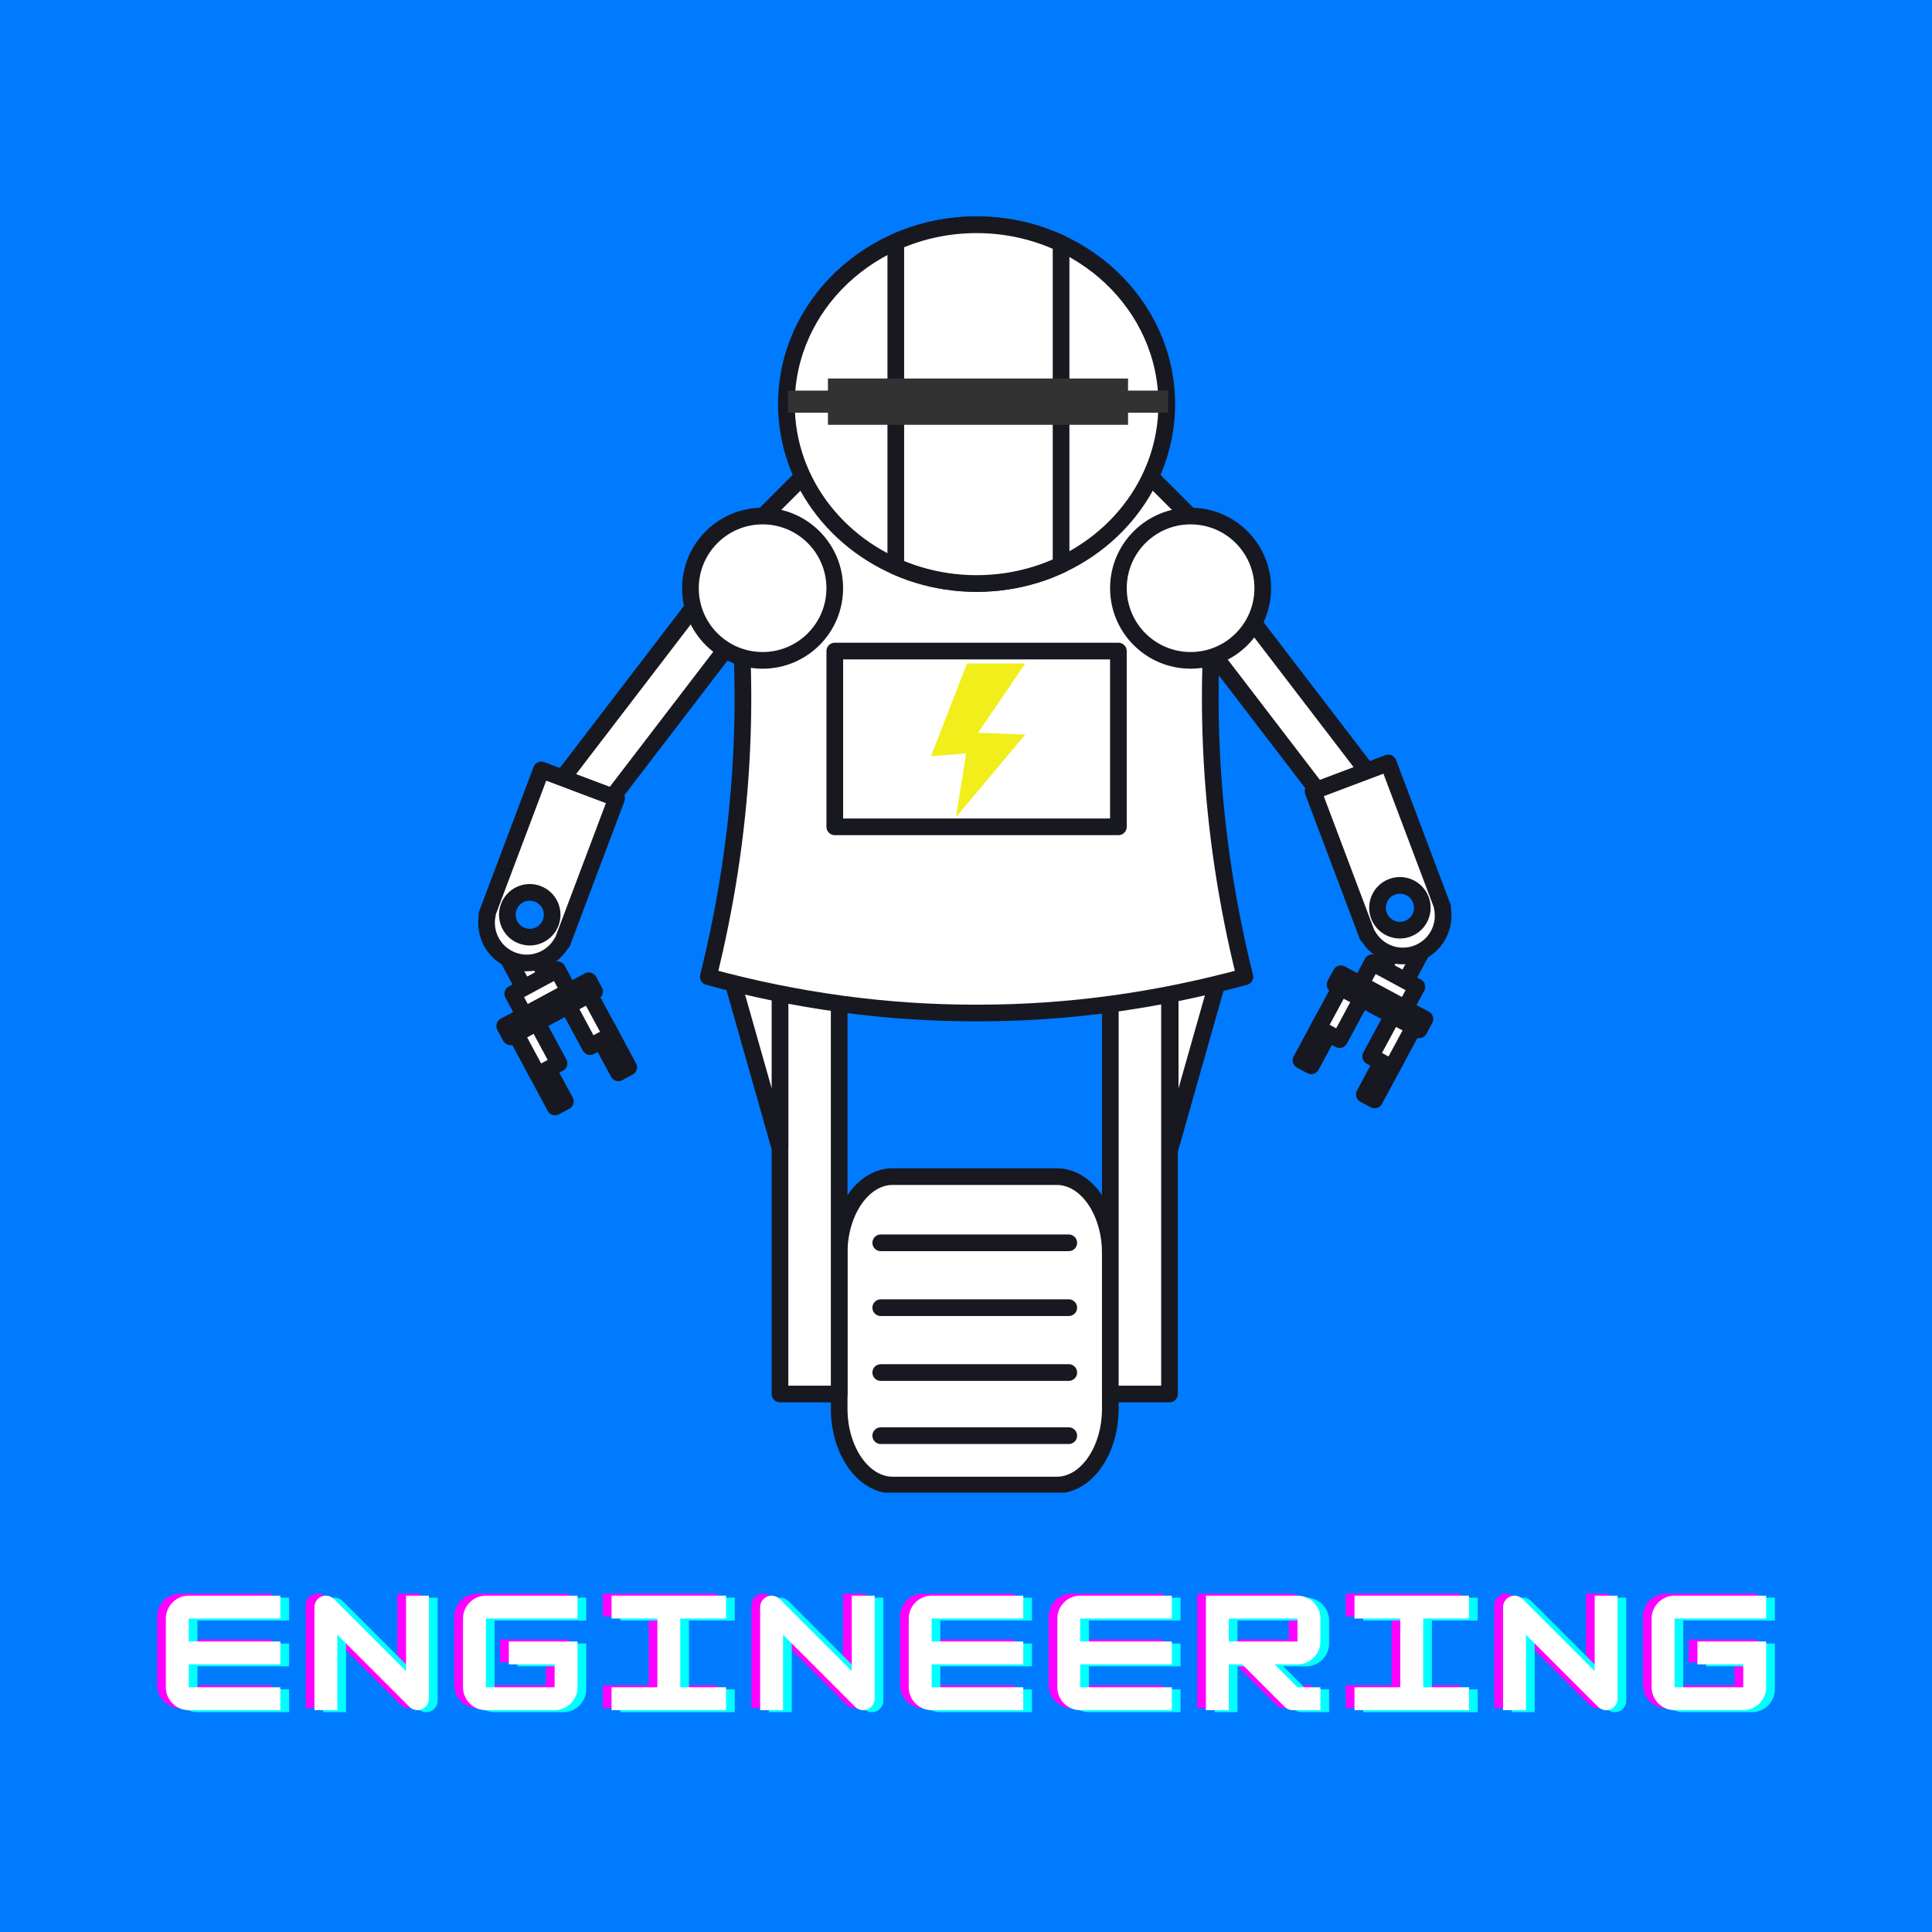 <svg xmlns="http://www.w3.org/2000/svg" xmlns:xlink="http://www.w3.org/1999/xlink" width="1080" zoomAndPan="magnify" viewBox="0 0 810 810" height="1080" preserveAspectRatio="xMidYMid meet" version="1.0"><defs><g/><clipPath id="id1"><path d="M 348 489 L 470 489 L 470 625.793 L 348 625.793 Z M 348 489 " clip-rule="nonzero"/></clipPath><clipPath id="id2"><path d="M 326 89.543 L 494 89.543 L 494 248 L 326 248 Z M 326 89.543 " clip-rule="nonzero"/></clipPath><clipPath id="id3"><path d="M 372 89.543 L 449 89.543 L 449 248 L 372 248 Z M 372 89.543 " clip-rule="nonzero"/></clipPath><clipPath id="id4"><path d="M 390.195 278.191 L 429.945 278.191 L 429.945 342.691 L 390.195 342.691 Z M 390.195 278.191 " clip-rule="nonzero"/></clipPath></defs><rect x="-81" width="972" fill="#007bff" y="-81" height="972" fill-opacity="1"/><rect x="-81" width="972" fill="#ffffff" y="-81" height="972" fill-opacity="1"/><rect x="-81" width="972" fill="#007bff" y="-81" height="972" fill-opacity="1"/><path fill="#ffffff" d="M 587.316 393.215 L 596.812 398.328 L 587.016 416.52 L 577.512 411.398 L 587.316 393.215 " fill-opacity="1" fill-rule="nonzero"/><path stroke-linecap="round" transform="matrix(0.233, 0, 0, -0.233, -90.846, 853.781)" fill="none" stroke-linejoin="round" d="M 2907.151 1973.673 L 2947.859 1951.761 L 2905.862 1873.805 L 2865.12 1895.75 Z M 2907.151 1973.673 " stroke="#181821" stroke-width="30" stroke-opacity="1" stroke-miterlimit="10"/><path fill="#ffffff" d="M 576.117 402.938 L 594.844 413.039 L 589.941 422.129 L 571.223 412.035 L 576.117 402.938 " fill-opacity="1" fill-rule="nonzero"/><path stroke-linecap="round" transform="matrix(0.233, 0, 0, -0.233, -90.846, 853.781)" fill="none" stroke-linejoin="round" d="M 2859.142 1932.008 L 2939.419 1888.72 L 2918.404 1849.767 L 2838.16 1893.022 Z M 2859.142 1932.008 " stroke="#181821" stroke-width="30" stroke-opacity="1" stroke-miterlimit="10"/><path fill="#ffffff" d="M 562.941 407.578 L 598.223 426.594 L 595.773 431.141 L 560.488 412.117 L 562.941 407.578 " fill-opacity="1" fill-rule="nonzero"/><path stroke-linecap="round" transform="matrix(0.233, 0, 0, -0.233, -90.846, 853.781)" fill="none" stroke-linejoin="round" d="M 2802.66 1912.121 L 2953.904 1830.633 L 2943.405 1811.149 L 2792.144 1892.67 Z M 2802.66 1912.121 " stroke="#181821" stroke-width="30" stroke-opacity="1" stroke-miterlimit="10"/><path fill="#ffffff" d="M 581.996 441.141 L 586.305 443.457 L 577.09 460.566 L 572.781 458.242 L 581.996 441.141 " fill-opacity="1" fill-rule="nonzero"/><path stroke-linecap="round" transform="matrix(0.233, 0, 0, -0.233, -90.846, 853.781)" fill="none" stroke-linejoin="round" d="M 2884.344 1768.295 L 2902.814 1758.369 L 2863.328 1685.05 L 2844.842 1695.01 Z M 2884.344 1768.295 " stroke="#181821" stroke-width="30" stroke-opacity="1" stroke-miterlimit="10"/><path fill="#ffffff" d="M 584.664 425.152 L 593.566 429.949 L 584.344 447.051 L 575.453 442.254 L 584.664 425.152 " fill-opacity="1" fill-rule="nonzero"/><path stroke-linecap="round" transform="matrix(0.233, 0, 0, -0.233, -90.846, 853.781)" fill="none" stroke-linejoin="round" d="M 2895.781 1836.81 L 2933.943 1816.254 L 2894.408 1742.969 L 2856.295 1763.525 Z M 2895.781 1836.81 " stroke="#181821" stroke-width="30" stroke-opacity="1" stroke-miterlimit="10"/><path fill="#ffffff" d="M 559.723 429.137 L 555.414 426.812 L 546.203 443.914 L 550.504 446.227 L 559.723 429.137 " fill-opacity="1" fill-rule="nonzero"/><path stroke-linecap="round" transform="matrix(0.233, 0, 0, -0.233, -90.846, 853.781)" fill="none" stroke-linejoin="round" d="M 2788.862 1819.736 L 2770.392 1829.696 L 2730.906 1756.41 L 2749.343 1746.484 Z M 2788.862 1819.736 " stroke="#181821" stroke-width="30" stroke-opacity="1" stroke-miterlimit="10"/><path fill="#ffffff" d="M 571.598 418.105 L 562.703 413.312 L 553.492 430.414 L 562.383 435.219 L 571.598 418.105 " fill-opacity="1" fill-rule="nonzero"/><path stroke-linecap="round" transform="matrix(0.233, 0, 0, -0.233, -90.846, 853.781)" fill="none" stroke-linejoin="round" d="M 2839.768 1866.992 L 2801.639 1887.548 L 2762.153 1814.262 L 2800.265 1793.673 Z M 2839.768 1866.992 " stroke="#181821" stroke-width="30" stroke-opacity="1" stroke-miterlimit="10"/><path fill="#ffffff" d="M 486.926 244.148 L 503.977 231.086 L 580.027 330.406 L 562.969 343.469 L 486.926 244.148 " fill-opacity="1" fill-rule="nonzero"/><path stroke-linecap="round" transform="matrix(0.233, 0, 0, -0.233, -90.846, 853.781)" fill="none" stroke-linejoin="round" d="M 2476.796 2612.469 L 2549.889 2668.446 L 2875.904 2242.827 L 2802.777 2186.85 Z M 2476.796 2612.469 " stroke="#181821" stroke-width="30" stroke-opacity="1" stroke-miterlimit="10"/><path fill="#ffffff" d="M 584.398 371.07 C 589.258 369.238 594.68 371.691 596.512 376.551 C 598.34 381.41 595.891 386.832 591.035 388.664 C 586.176 390.508 580.754 388.043 578.922 383.188 C 577.09 378.328 579.543 372.902 584.398 371.07 Z M 574.238 391.445 C 578.238 398.645 587.008 402.02 594.934 399.02 C 602.871 396.031 607.227 387.707 605.484 379.66 L 605.66 379.594 L 582.84 319.059 L 551.25 330.973 L 574.066 391.508 L 574.238 391.445 " fill-opacity="1" fill-rule="nonzero"/><path stroke-linecap="round" transform="matrix(0.233, 0, 0, -0.233, -90.846, 853.781)" fill="none" stroke-linejoin="round" d="M 2894.642 2068.569 C 2915.473 2076.42 2938.716 2065.907 2946.569 2045.083 C 2954.406 2024.259 2943.907 2001.025 2923.092 1993.174 C 2902.261 1985.273 2879.019 1995.836 2871.165 2016.643 C 2863.328 2037.467 2873.828 2060.718 2894.642 2068.569 Z M 2851.088 1981.256 C 2868.235 1950.405 2905.828 1935.942 2939.804 1948.798 C 2973.831 1961.603 2992.502 1997.275 2985.033 2031.759 L 2985.787 2032.043 L 2887.961 2291.455 L 2752.541 2240.4 L 2850.351 1980.988 Z M 2851.088 1981.256 " stroke="#181821" stroke-width="30" stroke-opacity="1" stroke-miterlimit="10"/><path fill="#ffffff" d="M 222.871 396.148 L 213.375 401.262 L 223.172 419.449 L 232.676 414.332 L 222.871 396.148 " fill-opacity="1" fill-rule="nonzero"/><path stroke-linecap="round" transform="matrix(0.233, 0, 0, -0.233, -90.846, 853.781)" fill="none" stroke-linejoin="round" d="M 1344.846 1961.101 L 1304.138 1939.189 L 1346.135 1861.25 L 1386.876 1883.179 Z M 1344.846 1961.101 " stroke="#181821" stroke-width="30" stroke-opacity="1" stroke-miterlimit="10"/><path fill="#ffffff" d="M 234.07 405.875 L 215.344 415.965 L 220.246 425.062 L 238.973 414.961 L 234.07 405.875 " fill-opacity="1" fill-rule="nonzero"/><path stroke-linecap="round" transform="matrix(0.233, 0, 0, -0.233, -90.846, 853.781)" fill="none" stroke-linejoin="round" d="M 1392.854 1919.42 L 1312.577 1876.182 L 1333.593 1837.195 L 1413.87 1880.484 Z M 1392.854 1919.42 " stroke="#181821" stroke-width="30" stroke-opacity="1" stroke-miterlimit="10"/><path fill="#ffffff" d="M 247.246 410.504 L 211.965 429.52 L 214.414 434.07 L 249.695 415.055 L 247.246 410.504 " fill-opacity="1" fill-rule="nonzero"/><path stroke-linecap="round" transform="matrix(0.233, 0, 0, -0.233, -90.846, 853.781)" fill="none" stroke-linejoin="round" d="M 1449.336 1899.583 L 1298.093 1818.096 L 1308.592 1798.594 L 1459.836 1880.082 Z M 1449.336 1899.583 " stroke="#181821" stroke-width="30" stroke-opacity="1" stroke-miterlimit="10"/><path fill="#ffffff" d="M 228.191 444.066 L 223.891 446.391 L 233.094 463.492 L 237.406 461.18 L 228.191 444.066 " fill-opacity="1" fill-rule="nonzero"/><path stroke-linecap="round" transform="matrix(0.233, 0, 0, -0.233, -90.846, 853.781)" fill="none" stroke-linejoin="round" d="M 1367.653 1755.758 L 1349.216 1745.781 L 1388.668 1672.512 L 1407.155 1682.422 Z M 1367.653 1755.758 " stroke="#181821" stroke-width="30" stroke-opacity="1" stroke-miterlimit="10"/><path fill="#ffffff" d="M 225.523 428.078 L 216.629 432.875 L 225.84 449.984 L 234.734 445.188 L 225.523 428.078 " fill-opacity="1" fill-rule="nonzero"/><path stroke-linecap="round" transform="matrix(0.233, 0, 0, -0.233, -90.846, 853.781)" fill="none" stroke-linejoin="round" d="M 1356.216 1824.272 L 1318.086 1803.716 L 1357.572 1730.397 L 1395.701 1750.953 Z M 1356.216 1824.272 " stroke="#181821" stroke-width="30" stroke-opacity="1" stroke-miterlimit="10"/><path fill="#ffffff" d="M 250.473 432.062 L 254.773 429.738 L 263.996 446.84 L 259.684 449.164 L 250.473 432.062 " fill-opacity="1" fill-rule="nonzero"/><path stroke-linecap="round" transform="matrix(0.233, 0, 0, -0.233, -90.846, 853.781)" fill="none" stroke-linejoin="round" d="M 1463.168 1807.198 L 1481.605 1817.158 L 1521.14 1743.873 L 1502.653 1733.913 Z M 1463.168 1807.198 " stroke="#181821" stroke-width="30" stroke-opacity="1" stroke-miterlimit="10"/><path fill="#ffffff" d="M 238.59 421.043 L 247.484 416.238 L 256.695 433.348 L 247.801 438.145 L 238.59 421.043 " fill-opacity="1" fill-rule="nonzero"/><path stroke-linecap="round" transform="matrix(0.233, 0, 0, -0.233, -90.846, 853.781)" fill="none" stroke-linejoin="round" d="M 1412.229 1854.42 L 1450.358 1875.01 L 1489.843 1801.691 L 1451.714 1781.135 Z M 1412.229 1854.42 " stroke="#181821" stroke-width="30" stroke-opacity="1" stroke-miterlimit="10"/><path fill="#ffffff" d="M 323.262 247.082 L 306.211 234.012 L 230.168 333.332 L 247.219 346.395 L 323.262 247.082 " fill-opacity="1" fill-rule="nonzero"/><path stroke-linecap="round" transform="matrix(0.233, 0, 0, -0.233, -90.846, 853.781)" fill="none" stroke-linejoin="round" d="M 1775.2 2599.898 L 1702.107 2655.908 L 1376.126 2230.289 L 1449.219 2174.312 Z M 1775.2 2599.898 " stroke="#181821" stroke-width="30" stroke-opacity="1" stroke-miterlimit="10"/><path fill="#ffffff" d="M 231.262 386.113 C 229.43 390.973 224.008 393.422 219.152 391.59 C 214.297 389.766 211.844 384.336 213.676 379.484 C 215.508 374.625 220.93 372.164 225.785 374.008 C 230.645 375.828 233.094 381.254 231.262 386.113 Z M 236.121 394.434 L 258.938 333.898 L 227.344 321.984 L 204.527 382.52 L 204.711 382.586 C 202.961 390.645 207.316 398.965 215.254 401.953 C 223.18 404.945 231.957 401.57 235.945 394.371 L 236.121 394.434 " fill-opacity="1" fill-rule="nonzero"/><path stroke-linecap="round" transform="matrix(0.233, 0, 0, -0.233, -90.846, 853.781)" fill="none" stroke-linejoin="round" d="M 1380.814 2004.105 C 1372.961 1983.281 1349.718 1972.785 1328.904 1980.636 C 1308.09 1988.454 1297.573 2011.721 1305.427 2032.512 C 1313.281 2053.336 1336.523 2063.882 1357.338 2055.981 C 1378.169 2048.18 1388.668 2024.929 1380.814 2004.105 Z M 1401.646 1968.45 L 1499.455 2227.862 L 1364.019 2278.918 L 1266.209 2019.505 L 1266.996 2019.221 C 1259.495 1984.687 1278.166 1949.032 1312.192 1936.226 C 1346.168 1923.404 1383.795 1937.867 1400.892 1968.718 Z M 1401.646 1968.45 " stroke="#181821" stroke-width="30" stroke-opacity="1" stroke-miterlimit="10"/><path fill="#ffffff" d="M 443.715 492.754 L 374.789 492.754 C 362.453 492.754 352.348 507.176 352.348 524.812 L 352.348 590.199 C 352.348 607.836 362.453 622.258 374.789 622.258 L 443.715 622.258 C 456.062 622.258 466.16 607.836 466.16 590.199 L 466.16 524.812 C 466.16 507.176 456.062 492.754 443.715 492.754 " fill-opacity="1" fill-rule="nonzero"/><g clip-path="url(#id1)"><path stroke-linecap="round" transform="matrix(0.233, 0, 0, -0.233, -90.846, 853.781)" fill="none" stroke-linejoin="round" d="M 2291.559 1547.116 L 1996.088 1547.116 C 1943.206 1547.116 1899.886 1485.314 1899.886 1409.735 L 1899.886 1129.532 C 1899.886 1053.954 1943.206 992.151 1996.088 992.151 L 2291.559 992.151 C 2344.491 992.151 2387.778 1053.954 2387.778 1129.532 L 2387.778 1409.735 C 2387.778 1485.314 2344.491 1547.116 2291.559 1547.116 Z M 2291.559 1547.116 " stroke="#181821" stroke-width="30" stroke-opacity="1" stroke-miterlimit="10"/></g><path stroke-linecap="round" transform="matrix(0.233, 0, 0, -0.233, -90.846, 853.781)" fill="none" stroke-linejoin="round" d="M 1974.687 1194.582 L 2313.01 1194.582 " stroke="#181821" stroke-width="30" stroke-opacity="1" stroke-miterlimit="10"/><path stroke-linecap="round" transform="matrix(0.233, 0, 0, -0.233, -90.846, 853.781)" fill="none" stroke-linejoin="round" d="M 1974.687 1311.29 L 2313.01 1311.29 " stroke="#181821" stroke-width="30" stroke-opacity="1" stroke-miterlimit="10"/><path stroke-linecap="round" transform="matrix(0.233, 0, 0, -0.233, -90.846, 853.781)" fill="none" stroke-linejoin="round" d="M 1974.687 1428.015 L 2313.01 1428.015 " stroke="#181821" stroke-width="30" stroke-opacity="1" stroke-miterlimit="10"/><path stroke-linecap="round" transform="matrix(0.233, 0, 0, -0.233, -90.846, 853.781)" fill="none" stroke-linejoin="round" d="M 1974.687 1080.988 L 2313.01 1080.988 " stroke="#181821" stroke-width="30" stroke-opacity="1" stroke-miterlimit="10"/><path fill="#ffffff" d="M 491.008 584.035 L 466.16 584.035 L 466.16 379.32 L 491.008 379.32 L 491.008 584.035 " fill-opacity="1" fill-rule="nonzero"/><path stroke-linecap="round" transform="matrix(0.233, 0, 0, -0.233, -90.846, 853.781)" fill="none" stroke-linejoin="round" d="M 2494.295 1155.947 L 2387.778 1155.947 L 2387.778 2033.215 L 2494.295 2033.215 Z M 2494.295 1155.947 " stroke="#181821" stroke-width="30" stroke-opacity="1" stroke-miterlimit="10"/><path fill="#ffffff" d="M 352.348 584.035 L 327.508 584.035 L 327.508 379.32 L 352.348 379.32 L 352.348 584.035 " fill-opacity="1" fill-rule="nonzero"/><path stroke-linecap="round" transform="matrix(0.233, 0, 0, -0.233, -90.846, 853.781)" fill="none" stroke-linejoin="round" d="M 1899.886 1155.947 L 1793.403 1155.947 L 1793.403 2033.215 L 1899.886 2033.215 Z M 1899.886 1155.947 " stroke="#181821" stroke-width="30" stroke-opacity="1" stroke-miterlimit="10"/><path stroke-linecap="round" transform="matrix(0.233, 0, 0, -0.233, -90.846, 853.781)" fill-opacity="1" fill="#ffffff" fill-rule="nonzero" stroke-linejoin="round" d="M 2495.501 1919.035 L 2495.501 1598.138 L 2586.528 1919.035 Z M 2495.501 1919.035 " stroke="#181821" stroke-width="30" stroke-opacity="1" stroke-miterlimit="10"/><path stroke-linecap="round" transform="matrix(0.233, 0, 0, -0.233, -90.846, 853.781)" fill-opacity="1" fill="#ffffff" fill-rule="nonzero" stroke-linejoin="round" d="M 1793.403 1919.035 L 1793.403 1598.138 L 1702.375 1919.035 Z M 1793.403 1919.035 " stroke="#181821" stroke-width="30" stroke-opacity="1" stroke-miterlimit="10"/><path fill="#ffffff" d="M 512.387 228.223 C 501.551 217.395 490.727 206.566 479.898 195.727 C 479.309 195.137 478.77 194.523 478.25 193.887 L 341.812 193.887 C 341.293 194.523 340.746 195.137 340.156 195.727 C 329.328 206.566 318.504 217.395 307.68 228.223 C 315.781 288.43 312.371 348.641 297.418 408.836 C 334.695 418.992 371.977 424.051 409.254 424.051 L 409.254 424.059 C 409.516 424.059 409.773 424.051 410.035 424.059 C 410.293 424.051 410.547 424.059 410.801 424.059 L 410.801 424.051 C 448.082 424.051 485.359 418.992 522.645 408.836 C 507.691 348.641 504.285 288.43 512.387 228.223 " fill-opacity="1" fill-rule="nonzero"/><path stroke-linecap="round" transform="matrix(0.233, 0, 0, -0.233, -90.846, 853.781)" fill="none" stroke-linejoin="round" d="M 2585.942 2680.716 C 2539.491 2727.118 2493.089 2773.52 2446.688 2819.972 C 2444.143 2822.5 2441.832 2825.128 2439.605 2827.856 L 1854.724 2827.856 C 1852.497 2825.128 1850.152 2822.5 1847.624 2819.972 C 1801.206 2773.52 1754.805 2727.118 1708.403 2680.716 C 1743.133 2422.71 1728.514 2164.687 1664.413 1906.731 C 1824.214 1863.209 1984.031 1841.531 2143.832 1841.531 L 2143.832 1841.497 C 2144.954 1841.497 2146.059 1841.531 2147.181 1841.497 C 2148.286 1841.531 2149.375 1841.497 2150.463 1841.497 L 2150.463 1841.531 C 2310.281 1841.531 2470.081 1863.209 2629.915 1906.731 C 2565.814 2164.687 2551.212 2422.71 2585.942 2680.716 Z M 2585.942 2680.716 " stroke="#181821" stroke-width="30" stroke-opacity="1" stroke-miterlimit="10"/><path fill="#ffffff" d="M 434.547 240.082 C 466.633 230.32 489.852 201.926 489.852 168.391 C 489.852 126.797 454.113 93.078 410.035 93.078 C 365.941 93.078 330.203 126.797 330.203 168.391 C 330.203 201.926 353.422 230.312 385.508 240.074 C 393.242 242.434 401.473 243.711 410.035 243.711 C 418.582 243.711 426.82 242.434 434.547 240.082 " fill-opacity="1" fill-rule="nonzero"/><g clip-path="url(#id2)"><path stroke-linecap="round" transform="matrix(0.233, 0, 0, -0.233, -90.846, 853.781)" fill="none" stroke-linejoin="round" d="M 2252.258 2629.895 C 2389.804 2671.727 2489.338 2793.406 2489.338 2937.115 C 2489.338 3115.357 2336.135 3259.853 2147.181 3259.853 C 1958.16 3259.853 1804.957 3115.357 1804.957 2937.115 C 1804.957 2793.406 1904.491 2671.76 2042.037 2629.928 C 2075.193 2619.818 2110.475 2614.344 2147.181 2614.344 C 2183.82 2614.344 2219.136 2619.818 2252.258 2629.895 Z M 2252.258 2629.895 " stroke="#181821" stroke-width="30" stroke-opacity="1" stroke-miterlimit="10"/></g><path fill="#ffffff" d="M 445.492 100.91 C 434.812 95.914 422.777 93.078 410.035 93.078 C 397.898 93.078 386.41 95.648 376.113 100.207 L 376.113 236.562 C 379.145 237.914 382.281 239.098 385.508 240.074 C 393.242 242.434 401.473 243.711 410.035 243.711 C 418.582 243.711 426.82 242.434 434.547 240.082 C 438.332 238.926 441.984 237.512 445.492 235.863 L 445.492 100.91 " fill-opacity="1" fill-rule="nonzero"/><g clip-path="url(#id3)"><path stroke-linecap="round" transform="matrix(0.233, 0, 0, -0.233, -90.846, 853.781)" fill="none" stroke-linejoin="round" d="M 2299.178 3226.29 C 2253.397 3247.7 2201.804 3259.853 2147.181 3259.853 C 2095.153 3259.853 2045.905 3248.838 2001.765 3229.303 L 2001.765 2644.96 C 2014.759 2639.185 2028.205 2634.113 2042.037 2629.928 C 2075.193 2619.818 2110.475 2614.344 2147.181 2614.344 C 2183.82 2614.344 2219.136 2619.818 2252.258 2629.895 C 2268.484 2634.85 2284.141 2640.909 2299.178 2647.974 Z M 2299.178 3226.29 " stroke="#181821" stroke-width="30" stroke-opacity="1" stroke-miterlimit="10"/></g><path fill="#333233" d="M 472.938 178.105 L 347.117 178.105 L 347.117 158.684 L 472.938 158.684 L 472.938 178.105 " fill-opacity="1" fill-rule="nonzero"/><path fill="#333233" d="M 489.688 173.039 L 330.379 173.039 L 330.379 163.758 L 489.688 163.758 L 489.688 173.039 " fill-opacity="1" fill-rule="nonzero"/><path fill="#ffffff" d="M 469.547 345.875 L 350.508 345.875 L 350.508 272.07 L 469.547 272.07 L 469.547 345.875 " fill-opacity="1" fill-rule="nonzero"/><path stroke-linecap="round" transform="matrix(0.233, 0, 0, -0.233, -90.846, 853.781)" fill="none" stroke-linejoin="round" d="M 2402.313 2176.539 L 1891.999 2176.539 L 1891.999 2492.815 L 2402.313 2492.815 Z M 2402.313 2176.539 " stroke="#181821" stroke-width="30" stroke-opacity="1" stroke-miterlimit="10"/><path fill="#ffffff" d="M 350.496 245.68 C 350.496 262.414 336.938 275.98 320.207 275.98 C 303.477 275.98 289.918 262.414 289.918 245.68 C 289.918 228.953 303.477 215.379 320.207 215.379 C 336.938 215.379 350.496 228.953 350.496 245.68 " fill-opacity="1" fill-rule="nonzero"/><path stroke-linecap="round" transform="matrix(0.233, 0, 0, -0.233, -90.846, 853.781)" fill="none" stroke-linejoin="round" d="M 1891.949 2605.907 C 1891.949 2534.195 1833.826 2476.059 1762.106 2476.059 C 1690.385 2476.059 1632.262 2534.195 1632.262 2605.907 C 1632.262 2677.586 1690.385 2735.756 1762.106 2735.756 C 1833.826 2735.756 1891.949 2677.586 1891.949 2605.907 Z M 1891.949 2605.907 " stroke="#181821" stroke-width="30" stroke-opacity="1" stroke-miterlimit="10"/><path fill="#ffffff" d="M 530.145 245.68 C 530.145 262.414 516.586 275.98 499.855 275.98 C 483.125 275.98 469.559 262.414 469.559 245.68 C 469.559 228.953 483.125 215.379 499.855 215.379 C 516.586 215.379 530.145 228.953 530.145 245.68 " fill-opacity="1" fill-rule="nonzero"/><path stroke-linecap="round" transform="matrix(0.233, 0, 0, -0.233, -90.846, 853.781)" fill="none" stroke-linejoin="round" d="M 2662.066 2605.907 C 2662.066 2534.195 2603.943 2476.059 2532.223 2476.059 C 2460.503 2476.059 2402.346 2534.195 2402.346 2605.907 C 2402.346 2677.586 2460.503 2735.756 2532.223 2735.756 C 2603.943 2735.756 2662.066 2677.586 2662.066 2605.907 Z M 2662.066 2605.907 " stroke="#181821" stroke-width="30" stroke-opacity="1" stroke-miterlimit="10"/><g clip-path="url(#id4)"><path fill="#f2ee1b" d="M 405.426 278.18 L 429.84 278.18 L 410.086 307.219 L 429.84 307.969 L 400.766 342.668 L 405.055 315.895 L 390.328 317.023 L 405.426 278.18 " fill-opacity="1" fill-rule="nonzero"/></g><g fill="#ff00ff" fill-opacity="1"><g transform="translate(63.472, 716.154)"><g><path d="M 50.414 -48.012 L 12.004 -48.012 C 6.723 -48.012 2.402 -43.691 2.402 -38.41 L 2.402 -9.602 C 2.402 -4.32 6.723 0 12.004 0 L 50.414 0 L 50.414 -9.602 L 12.004 -9.602 L 12.004 -19.203 L 50.414 -19.203 L 50.414 -28.809 L 12.004 -28.809 L 12.004 -38.41 L 50.414 -38.41 Z M 50.414 -48.012 "/></g></g></g><g fill="#ff00ff" fill-opacity="1"><g transform="translate(125.765, 716.154)"><g><path d="M 12.004 0 L 12.004 -31.629 L 42.191 -1.441 C 43.09 -0.539 44.293 0 45.613 0 C 48.254 0 50.414 -2.16 50.414 -4.801 L 50.414 -48.012 L 40.809 -48.012 L 40.809 -16.383 L 10.621 -46.57 C 9.723 -47.473 8.523 -48.012 7.203 -48.012 C 4.562 -48.012 2.402 -45.852 2.402 -43.211 L 2.402 0 Z M 12.004 0 "/></g></g></g><g fill="#ff00ff" fill-opacity="1"><g transform="translate(188.058, 716.154)"><g><path d="M 50.414 -48.012 L 12.004 -48.012 C 6.723 -48.012 2.402 -43.691 2.402 -38.41 L 2.402 -9.602 C 2.402 -4.32 6.723 0 12.004 0 L 40.809 0 C 46.152 0 50.414 -4.383 50.414 -9.602 L 50.414 -28.809 L 21.605 -28.809 L 21.605 -19.203 L 40.809 -19.203 L 40.809 -9.602 L 12.004 -9.602 L 12.004 -38.41 L 50.414 -38.41 Z M 50.414 -48.012 "/></g></g></g><g fill="#ff00ff" fill-opacity="1"><g transform="translate(250.351, 716.154)"><g><path d="M 50.414 0 L 50.414 -9.602 L 31.207 -9.602 L 31.207 -38.41 L 50.414 -38.41 L 50.414 -48.012 L 2.402 -48.012 L 2.402 -38.41 L 21.605 -38.41 L 21.605 -9.602 L 2.402 -9.602 L 2.402 0 Z M 50.414 0 "/></g></g></g><g fill="#ff00ff" fill-opacity="1"><g transform="translate(312.644, 716.154)"><g><path d="M 12.004 0 L 12.004 -31.629 L 42.191 -1.441 C 43.09 -0.539 44.293 0 45.613 0 C 48.254 0 50.414 -2.16 50.414 -4.801 L 50.414 -48.012 L 40.809 -48.012 L 40.809 -16.383 L 10.621 -46.57 C 9.723 -47.473 8.523 -48.012 7.203 -48.012 C 4.562 -48.012 2.402 -45.852 2.402 -43.211 L 2.402 0 Z M 12.004 0 "/></g></g></g><g fill="#ff00ff" fill-opacity="1"><g transform="translate(374.937, 716.154)"><g><path d="M 50.414 -48.012 L 12.004 -48.012 C 6.723 -48.012 2.402 -43.691 2.402 -38.41 L 2.402 -9.602 C 2.402 -4.32 6.723 0 12.004 0 L 50.414 0 L 50.414 -9.602 L 12.004 -9.602 L 12.004 -19.203 L 50.414 -19.203 L 50.414 -28.809 L 12.004 -28.809 L 12.004 -38.41 L 50.414 -38.41 Z M 50.414 -48.012 "/></g></g></g><g fill="#ff00ff" fill-opacity="1"><g transform="translate(437.23, 716.154)"><g><path d="M 50.414 -48.012 L 12.004 -48.012 C 6.723 -48.012 2.402 -43.691 2.402 -38.41 L 2.402 -9.602 C 2.402 -4.32 6.723 0 12.004 0 L 50.414 0 L 50.414 -9.602 L 12.004 -9.602 L 12.004 -19.203 L 50.414 -19.203 L 50.414 -28.809 L 12.004 -28.809 L 12.004 -38.41 L 50.414 -38.41 Z M 50.414 -48.012 "/></g></g></g><g fill="#ff00ff" fill-opacity="1"><g transform="translate(499.523, 716.154)"><g><path d="M 50.414 -38.41 C 50.414 -43.691 46.09 -48.012 40.809 -48.012 L 2.402 -48.012 L 2.402 0 L 12.004 0 L 12.004 -19.203 L 17.645 -19.203 L 35.41 -1.441 C 36.367 -0.48 37.57 0 38.891 0 L 50.414 0 L 50.414 -9.602 L 40.809 -9.602 L 31.207 -19.203 L 40.809 -19.203 C 46.09 -19.203 50.414 -23.527 50.414 -28.809 Z M 40.809 -38.41 L 40.809 -28.809 L 12.004 -28.809 L 12.004 -38.41 Z M 40.809 -38.41 "/></g></g></g><g fill="#ff00ff" fill-opacity="1"><g transform="translate(561.817, 716.154)"><g><path d="M 50.414 0 L 50.414 -9.602 L 31.207 -9.602 L 31.207 -38.41 L 50.414 -38.41 L 50.414 -48.012 L 2.402 -48.012 L 2.402 -38.41 L 21.605 -38.41 L 21.605 -9.602 L 2.402 -9.602 L 2.402 0 Z M 50.414 0 "/></g></g></g><g fill="#ff00ff" fill-opacity="1"><g transform="translate(624.11, 716.154)"><g><path d="M 12.004 0 L 12.004 -31.629 L 42.191 -1.441 C 43.09 -0.539 44.293 0 45.613 0 C 48.254 0 50.414 -2.16 50.414 -4.801 L 50.414 -48.012 L 40.809 -48.012 L 40.809 -16.383 L 10.621 -46.57 C 9.723 -47.473 8.523 -48.012 7.203 -48.012 C 4.562 -48.012 2.402 -45.852 2.402 -43.211 L 2.402 0 Z M 12.004 0 "/></g></g></g><g fill="#ff00ff" fill-opacity="1"><g transform="translate(686.403, 716.154)"><g><path d="M 50.414 -48.012 L 12.004 -48.012 C 6.723 -48.012 2.402 -43.691 2.402 -38.41 L 2.402 -9.602 C 2.402 -4.32 6.723 0 12.004 0 L 40.809 0 C 46.152 0 50.414 -4.383 50.414 -9.602 L 50.414 -28.809 L 21.605 -28.809 L 21.605 -19.203 L 40.809 -19.203 L 40.809 -9.602 L 12.004 -9.602 L 12.004 -38.41 L 50.414 -38.41 Z M 50.414 -48.012 "/></g></g></g><g fill="#00ffff" fill-opacity="1"><g transform="translate(70.782, 717.842)"><g><path d="M 50.414 -48.012 L 12.004 -48.012 C 6.723 -48.012 2.402 -43.691 2.402 -38.41 L 2.402 -9.602 C 2.402 -4.32 6.723 0 12.004 0 L 50.414 0 L 50.414 -9.602 L 12.004 -9.602 L 12.004 -19.203 L 50.414 -19.203 L 50.414 -28.809 L 12.004 -28.809 L 12.004 -38.41 L 50.414 -38.41 Z M 50.414 -48.012 "/></g></g></g><g fill="#00ffff" fill-opacity="1"><g transform="translate(133.075, 717.842)"><g><path d="M 12.004 0 L 12.004 -31.629 L 42.191 -1.441 C 43.09 -0.539 44.293 0 45.613 0 C 48.254 0 50.414 -2.16 50.414 -4.801 L 50.414 -48.012 L 40.809 -48.012 L 40.809 -16.383 L 10.621 -46.57 C 9.723 -47.473 8.523 -48.012 7.203 -48.012 C 4.562 -48.012 2.402 -45.852 2.402 -43.211 L 2.402 0 Z M 12.004 0 "/></g></g></g><g fill="#00ffff" fill-opacity="1"><g transform="translate(195.368, 717.842)"><g><path d="M 50.414 -48.012 L 12.004 -48.012 C 6.723 -48.012 2.402 -43.691 2.402 -38.41 L 2.402 -9.602 C 2.402 -4.32 6.723 0 12.004 0 L 40.809 0 C 46.152 0 50.414 -4.383 50.414 -9.602 L 50.414 -28.809 L 21.605 -28.809 L 21.605 -19.203 L 40.809 -19.203 L 40.809 -9.602 L 12.004 -9.602 L 12.004 -38.41 L 50.414 -38.41 Z M 50.414 -48.012 "/></g></g></g><g fill="#00ffff" fill-opacity="1"><g transform="translate(257.661, 717.842)"><g><path d="M 50.414 0 L 50.414 -9.602 L 31.207 -9.602 L 31.207 -38.41 L 50.414 -38.41 L 50.414 -48.012 L 2.402 -48.012 L 2.402 -38.41 L 21.605 -38.41 L 21.605 -9.602 L 2.402 -9.602 L 2.402 0 Z M 50.414 0 "/></g></g></g><g fill="#00ffff" fill-opacity="1"><g transform="translate(319.954, 717.842)"><g><path d="M 12.004 0 L 12.004 -31.629 L 42.191 -1.441 C 43.09 -0.539 44.293 0 45.613 0 C 48.254 0 50.414 -2.16 50.414 -4.801 L 50.414 -48.012 L 40.809 -48.012 L 40.809 -16.383 L 10.621 -46.57 C 9.723 -47.473 8.523 -48.012 7.203 -48.012 C 4.562 -48.012 2.402 -45.852 2.402 -43.211 L 2.402 0 Z M 12.004 0 "/></g></g></g><g fill="#00ffff" fill-opacity="1"><g transform="translate(382.247, 717.842)"><g><path d="M 50.414 -48.012 L 12.004 -48.012 C 6.723 -48.012 2.402 -43.691 2.402 -38.41 L 2.402 -9.602 C 2.402 -4.32 6.723 0 12.004 0 L 50.414 0 L 50.414 -9.602 L 12.004 -9.602 L 12.004 -19.203 L 50.414 -19.203 L 50.414 -28.809 L 12.004 -28.809 L 12.004 -38.41 L 50.414 -38.41 Z M 50.414 -48.012 "/></g></g></g><g fill="#00ffff" fill-opacity="1"><g transform="translate(444.54, 717.842)"><g><path d="M 50.414 -48.012 L 12.004 -48.012 C 6.723 -48.012 2.402 -43.691 2.402 -38.41 L 2.402 -9.602 C 2.402 -4.32 6.723 0 12.004 0 L 50.414 0 L 50.414 -9.602 L 12.004 -9.602 L 12.004 -19.203 L 50.414 -19.203 L 50.414 -28.809 L 12.004 -28.809 L 12.004 -38.41 L 50.414 -38.41 Z M 50.414 -48.012 "/></g></g></g><g fill="#00ffff" fill-opacity="1"><g transform="translate(506.833, 717.842)"><g><path d="M 50.414 -38.41 C 50.414 -43.691 46.09 -48.012 40.809 -48.012 L 2.402 -48.012 L 2.402 0 L 12.004 0 L 12.004 -19.203 L 17.645 -19.203 L 35.41 -1.441 C 36.367 -0.48 37.57 0 38.891 0 L 50.414 0 L 50.414 -9.602 L 40.809 -9.602 L 31.207 -19.203 L 40.809 -19.203 C 46.09 -19.203 50.414 -23.527 50.414 -28.809 Z M 40.809 -38.41 L 40.809 -28.809 L 12.004 -28.809 L 12.004 -38.41 Z M 40.809 -38.41 "/></g></g></g><g fill="#00ffff" fill-opacity="1"><g transform="translate(569.126, 717.842)"><g><path d="M 50.414 0 L 50.414 -9.602 L 31.207 -9.602 L 31.207 -38.41 L 50.414 -38.41 L 50.414 -48.012 L 2.402 -48.012 L 2.402 -38.41 L 21.605 -38.41 L 21.605 -9.602 L 2.402 -9.602 L 2.402 0 Z M 50.414 0 "/></g></g></g><g fill="#00ffff" fill-opacity="1"><g transform="translate(631.42, 717.842)"><g><path d="M 12.004 0 L 12.004 -31.629 L 42.191 -1.441 C 43.09 -0.539 44.293 0 45.613 0 C 48.254 0 50.414 -2.16 50.414 -4.801 L 50.414 -48.012 L 40.809 -48.012 L 40.809 -16.383 L 10.621 -46.57 C 9.723 -47.473 8.523 -48.012 7.203 -48.012 C 4.562 -48.012 2.402 -45.852 2.402 -43.211 L 2.402 0 Z M 12.004 0 "/></g></g></g><g fill="#00ffff" fill-opacity="1"><g transform="translate(693.713, 717.842)"><g><path d="M 50.414 -48.012 L 12.004 -48.012 C 6.723 -48.012 2.402 -43.691 2.402 -38.41 L 2.402 -9.602 C 2.402 -4.32 6.723 0 12.004 0 L 40.809 0 C 46.152 0 50.414 -4.383 50.414 -9.602 L 50.414 -28.809 L 21.605 -28.809 L 21.605 -19.203 L 40.809 -19.203 L 40.809 -9.602 L 12.004 -9.602 L 12.004 -38.41 L 50.414 -38.41 Z M 50.414 -48.012 "/></g></g></g><g fill="#ffffff" fill-opacity="1"><g transform="translate(67.127, 716.998)"><g><path d="M 50.414 -48.012 L 12.004 -48.012 C 6.723 -48.012 2.402 -43.691 2.402 -38.41 L 2.402 -9.602 C 2.402 -4.32 6.723 0 12.004 0 L 50.414 0 L 50.414 -9.602 L 12.004 -9.602 L 12.004 -19.203 L 50.414 -19.203 L 50.414 -28.809 L 12.004 -28.809 L 12.004 -38.41 L 50.414 -38.41 Z M 50.414 -48.012 "/></g></g></g><g fill="#ffffff" fill-opacity="1"><g transform="translate(129.42, 716.998)"><g><path d="M 12.004 0 L 12.004 -31.629 L 42.191 -1.441 C 43.09 -0.539 44.293 0 45.613 0 C 48.254 0 50.414 -2.16 50.414 -4.801 L 50.414 -48.012 L 40.809 -48.012 L 40.809 -16.383 L 10.621 -46.57 C 9.723 -47.473 8.523 -48.012 7.203 -48.012 C 4.562 -48.012 2.402 -45.852 2.402 -43.211 L 2.402 0 Z M 12.004 0 "/></g></g></g><g fill="#ffffff" fill-opacity="1"><g transform="translate(191.713, 716.998)"><g><path d="M 50.414 -48.012 L 12.004 -48.012 C 6.723 -48.012 2.402 -43.691 2.402 -38.41 L 2.402 -9.602 C 2.402 -4.32 6.723 0 12.004 0 L 40.809 0 C 46.152 0 50.414 -4.383 50.414 -9.602 L 50.414 -28.809 L 21.605 -28.809 L 21.605 -19.203 L 40.809 -19.203 L 40.809 -9.602 L 12.004 -9.602 L 12.004 -38.41 L 50.414 -38.41 Z M 50.414 -48.012 "/></g></g></g><g fill="#ffffff" fill-opacity="1"><g transform="translate(254.006, 716.998)"><g><path d="M 50.414 0 L 50.414 -9.602 L 31.207 -9.602 L 31.207 -38.41 L 50.414 -38.41 L 50.414 -48.012 L 2.402 -48.012 L 2.402 -38.41 L 21.605 -38.41 L 21.605 -9.602 L 2.402 -9.602 L 2.402 0 Z M 50.414 0 "/></g></g></g><g fill="#ffffff" fill-opacity="1"><g transform="translate(316.299, 716.998)"><g><path d="M 12.004 0 L 12.004 -31.629 L 42.191 -1.441 C 43.09 -0.539 44.293 0 45.613 0 C 48.254 0 50.414 -2.16 50.414 -4.801 L 50.414 -48.012 L 40.809 -48.012 L 40.809 -16.383 L 10.621 -46.57 C 9.723 -47.473 8.523 -48.012 7.203 -48.012 C 4.562 -48.012 2.402 -45.852 2.402 -43.211 L 2.402 0 Z M 12.004 0 "/></g></g></g><g fill="#ffffff" fill-opacity="1"><g transform="translate(378.592, 716.998)"><g><path d="M 50.414 -48.012 L 12.004 -48.012 C 6.723 -48.012 2.402 -43.691 2.402 -38.41 L 2.402 -9.602 C 2.402 -4.32 6.723 0 12.004 0 L 50.414 0 L 50.414 -9.602 L 12.004 -9.602 L 12.004 -19.203 L 50.414 -19.203 L 50.414 -28.809 L 12.004 -28.809 L 12.004 -38.41 L 50.414 -38.41 Z M 50.414 -48.012 "/></g></g></g><g fill="#ffffff" fill-opacity="1"><g transform="translate(440.885, 716.998)"><g><path d="M 50.414 -48.012 L 12.004 -48.012 C 6.723 -48.012 2.402 -43.691 2.402 -38.41 L 2.402 -9.602 C 2.402 -4.32 6.723 0 12.004 0 L 50.414 0 L 50.414 -9.602 L 12.004 -9.602 L 12.004 -19.203 L 50.414 -19.203 L 50.414 -28.809 L 12.004 -28.809 L 12.004 -38.41 L 50.414 -38.41 Z M 50.414 -48.012 "/></g></g></g><g fill="#ffffff" fill-opacity="1"><g transform="translate(503.178, 716.998)"><g><path d="M 50.414 -38.41 C 50.414 -43.691 46.09 -48.012 40.809 -48.012 L 2.402 -48.012 L 2.402 0 L 12.004 0 L 12.004 -19.203 L 17.645 -19.203 L 35.41 -1.441 C 36.367 -0.48 37.57 0 38.891 0 L 50.414 0 L 50.414 -9.602 L 40.809 -9.602 L 31.207 -19.203 L 40.809 -19.203 C 46.09 -19.203 50.414 -23.527 50.414 -28.809 Z M 40.809 -38.41 L 40.809 -28.809 L 12.004 -28.809 L 12.004 -38.41 Z M 40.809 -38.41 "/></g></g></g><g fill="#ffffff" fill-opacity="1"><g transform="translate(565.472, 716.998)"><g><path d="M 50.414 0 L 50.414 -9.602 L 31.207 -9.602 L 31.207 -38.41 L 50.414 -38.41 L 50.414 -48.012 L 2.402 -48.012 L 2.402 -38.41 L 21.605 -38.41 L 21.605 -9.602 L 2.402 -9.602 L 2.402 0 Z M 50.414 0 "/></g></g></g><g fill="#ffffff" fill-opacity="1"><g transform="translate(627.765, 716.998)"><g><path d="M 12.004 0 L 12.004 -31.629 L 42.191 -1.441 C 43.09 -0.539 44.293 0 45.613 0 C 48.254 0 50.414 -2.16 50.414 -4.801 L 50.414 -48.012 L 40.809 -48.012 L 40.809 -16.383 L 10.621 -46.57 C 9.723 -47.473 8.523 -48.012 7.203 -48.012 C 4.562 -48.012 2.402 -45.852 2.402 -43.211 L 2.402 0 Z M 12.004 0 "/></g></g></g><g fill="#ffffff" fill-opacity="1"><g transform="translate(690.058, 716.998)"><g><path d="M 50.414 -48.012 L 12.004 -48.012 C 6.723 -48.012 2.402 -43.691 2.402 -38.41 L 2.402 -9.602 C 2.402 -4.32 6.723 0 12.004 0 L 40.809 0 C 46.152 0 50.414 -4.383 50.414 -9.602 L 50.414 -28.809 L 21.605 -28.809 L 21.605 -19.203 L 40.809 -19.203 L 40.809 -9.602 L 12.004 -9.602 L 12.004 -38.41 L 50.414 -38.41 Z M 50.414 -48.012 "/></g></g></g></svg>